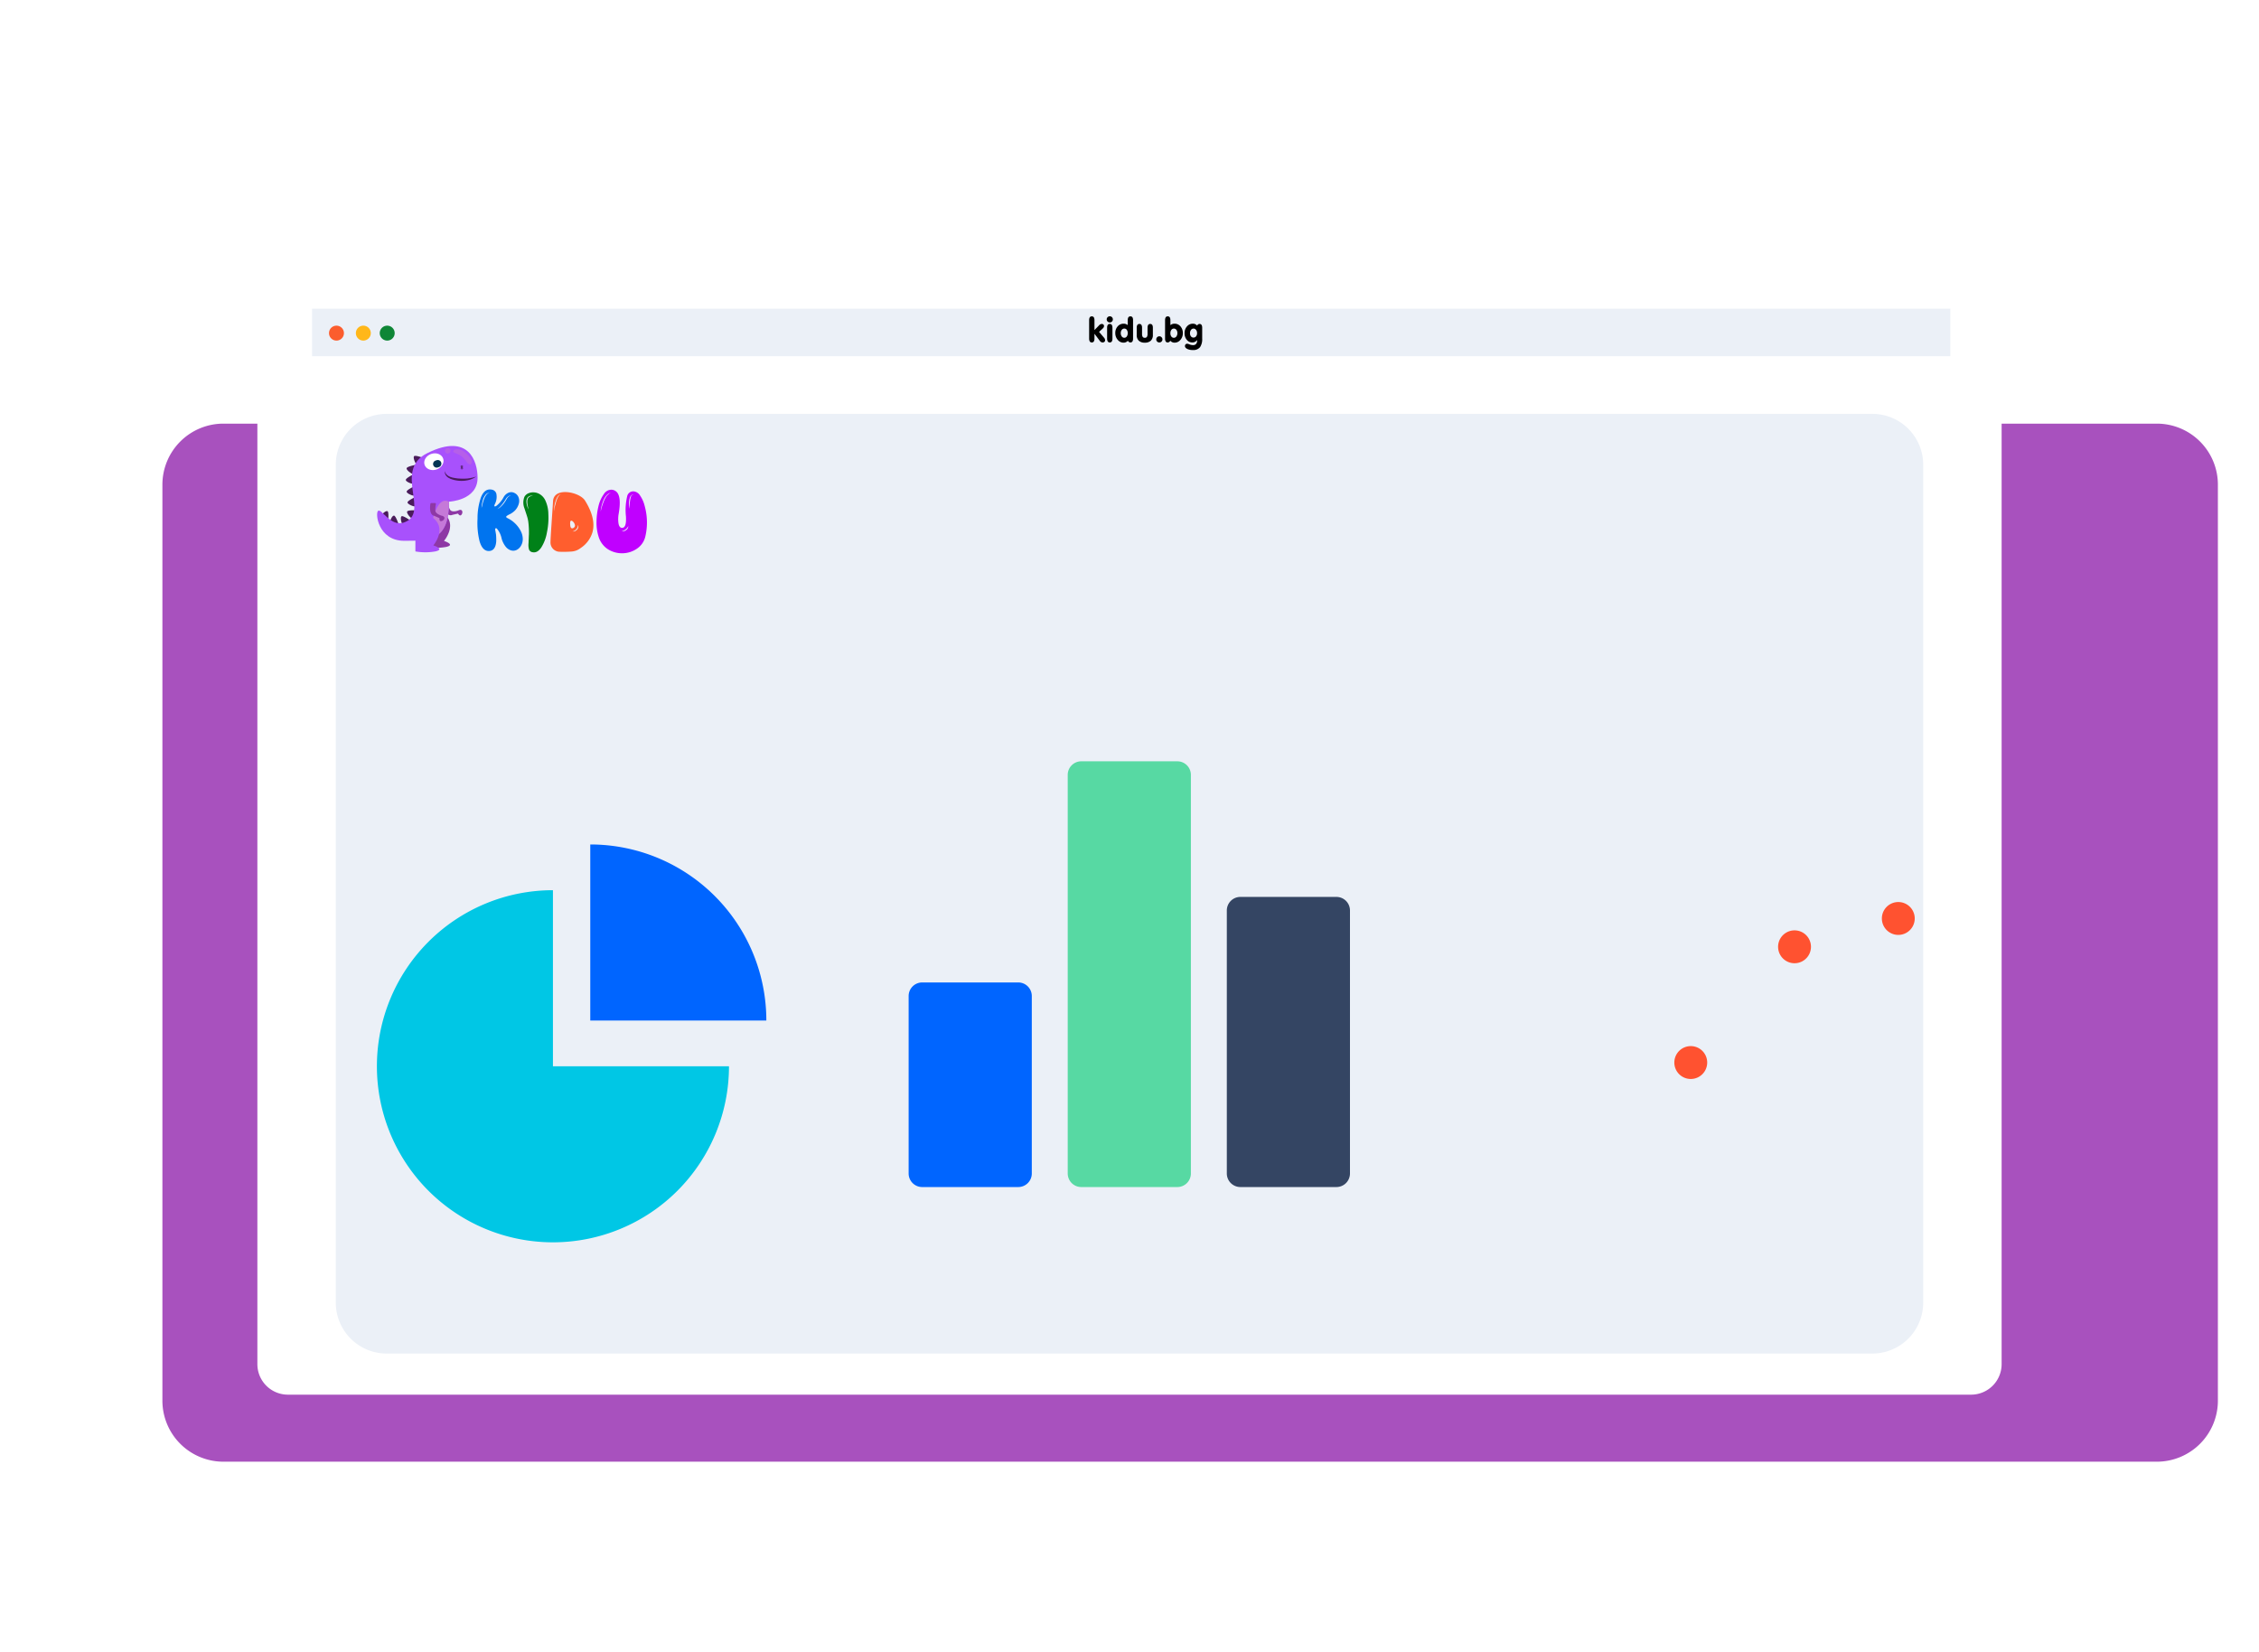 <svg xmlns="http://www.w3.org/2000/svg" xmlns:xlink="http://www.w3.org/1999/xlink" width="666" height="487" viewBox="0 0 666 487" style="">
  <defs>
    <filter id="Rectangle" x="0" y="0" width="666" height="487" filterUnits="userSpaceOnUse">
      <feOffset input="SourceAlpha"></feOffset>
      <feGaussianBlur stdDeviation="25" result="blur"></feGaussianBlur>
      <feFlood flood-color="#00455b" flood-opacity="0.161"></feFlood>
      <feComposite operator="in" in2="blur"></feComposite>
      <feComposite in="SourceGraphic"></feComposite>
    </filter>
    <linearGradient id="linear-gradient" x1="-0.01" y1="1.658" x2="0.001" y2="1.658" gradientUnits="objectBoundingBox">
      <stop offset="0" stop-color="#a851be"></stop>
      <stop offset="0.977" stop-color="#a851fc"></stop>
    </linearGradient>
    <linearGradient id="linear-gradient-2" x1="-0.969" y1="2.342" x2="-0.934" y2="2.342" xlink:href="#linear-gradient"></linearGradient>
    <linearGradient id="linear-gradient-3" x1="-2.232" y1="1.837" x2="-2.209" y2="1.837" gradientUnits="objectBoundingBox">
      <stop offset="0" stop-color="#0074ef"></stop>
      <stop offset="0.977" stop-color="#0074ef"></stop>
    </linearGradient>
    <linearGradient id="linear-gradient-4" x1="-5.653" y1="1.835" x2="-5.609" y2="1.835" gradientUnits="objectBoundingBox">
      <stop offset="0" stop-color="#008118"></stop>
      <stop offset="0.977" stop-color="#008118"></stop>
    </linearGradient>
    <linearGradient id="linear-gradient-5" x1="-4.294" y1="1.775" x2="-4.272" y2="1.775" gradientUnits="objectBoundingBox">
      <stop offset="0" stop-color="#c000ff"></stop>
      <stop offset="0.977" stop-color="#c000ff"></stop>
    </linearGradient>
    <linearGradient id="linear-gradient-6" x1="-4.005" y1="1.848" x2="-3.979" y2="1.848" gradientUnits="objectBoundingBox">
      <stop offset="0" stop-color="#ff5e2e"></stop>
      <stop offset="0.977" stop-color="#ff5e2e"></stop>
    </linearGradient>
  </defs>
  <g id="partners-3" transform="translate(47.88 75.88)">
    <path id="Rectangle_15582" data-name="Rectangle 15582" width="606" height="306" transform="translate(0 49)" fill="#a851be" d="M 18,0 L 588,0 A 18,18,0,0,1,606,18 L 606,288 A 18,18,0,0,1,588,306 L 18,306 A 18,18,0,0,1,0,288 L 0,18 A 18,18,0,0,1,18,0" class="gdeRjhdF_0"></path>
    <g transform="matrix(1, 0, 0, 1, -47.88, -75.88)" filter="url(#Rectangle)">
      <path id="Rectangle-2" data-name="Rectangle" width="514.24" height="335.24" transform="translate(75.88 75.88)" fill="#fff" stroke="#dce3eb" stroke-width="1.76" d="M 9,0 L 505.24,0 A 9,9,0,0,1,514.24,9 L 514.24,326.24 A 9,9,0,0,1,505.24,335.24 L 9,335.24 A 9,9,0,0,1,0,326.24 L 0,9 A 9,9,0,0,1,9,0" class="gdeRjhdF_1"></path>
    </g>
    <path id="Rectangle-3" data-name="Rectangle" width="483.88" height="306.88" transform="translate(43.68 14.68)" fill="#fff" stroke="#e7ecee" stroke-width="0.88" d="M0 0 L483.88 0 L483.88 306.88 L0 306.88 Z" class="gdeRjhdF_2"></path>
    <g id="top" transform="translate(43.52 14.82)">
      <path id="Rectangle-4" data-name="Rectangle" width="483" height="14" transform="translate(0.6 0.3)" fill="#ebf0f7" d="M0 0 L483 0 L483 14 L0 14 Z" class="gdeRjhdF_3"></path>
      <g id="Group-15" transform="translate(4.64 4.86)">
        <path id="Oval" transform="translate(15.92 0.44)" fill="#0e8636" d="M0,2.2A2.2,2.2 0,1,1 4.4,2.2A2.2,2.2 0,1,1 0,2.2" class="gdeRjhdF_4"></path>
        <path id="Oval-Copy-3" transform="translate(8.88 0.44)" fill="#ffb719" d="M0,2.2A2.2,2.2 0,1,1 4.4,2.2A2.2,2.2 0,1,1 0,2.2" class="gdeRjhdF_5"></path>
        <path id="Oval-Copy-4" transform="translate(0.96 0.44)" fill="#fb5d2e" d="M0,2.2A2.2,2.2 0,1,1 4.4,2.2A2.2,2.2 0,1,1 0,2.2" class="gdeRjhdF_6"></path>
      </g>
    </g>
    <path id="Rectangle-5" data-name="Rectangle" width="407.44" height="14.96" transform="translate(119.801 29.48)" fill="#fff" d="M0 0 L407.44 0 L407.44 14.96 L0 14.96 Z" class="gdeRjhdF_7"></path>
    <path id="bg" width="468" height="277" transform="translate(51.12 46.12)" fill="#ebf0f7" d="M 15,0 L 453,0 A 15,15,0,0,1,468,15 L 468,262 A 15,15,0,0,1,453,277 L 15,277 A 15,15,0,0,1,0,262 L 0,15 A 15,15,0,0,1,15,0" class="gdeRjhdF_8"></path>
    <path id="Path_6" data-name="Path 6" d="M1.33-7.63q.78,0,.78,1.15v2.9L3.46-4.97a1.164,1.164,0,0,1,.81-.42.668.668,0,0,1,.47.175.556.556,0,0,1,.19.425,1.052,1.052,0,0,1-.4.76l-1.06.98L4.94-1.32a1.176,1.176,0,0,1,.31.76.568.568,0,0,1-.21.45.786.786,0,0,1-.53.18A1.028,1.028,0,0,1,3.69-.4L2.11-2.5v1.42Q2.11.07,1.33.07T.54-1.08v-5.4Q.54-7.63,1.33-7.63Zm5.3,2.24q.78,0,.78,1.14v3.17Q7.41.07,6.63.07T5.84-1.08V-4.25Q5.84-5.39,6.63-5.39ZM5.985-7.375A.878.878,0,0,1,6.63-7.64a.87.87,0,0,1,.64.26.87.87,0,0,1,.26.64.887.887,0,0,1-.26.645.861.861,0,0,1-.64.265A.878.878,0,0,1,5.985-6.1.878.878,0,0,1,5.72-6.74.866.866,0,0,1,5.985-7.375ZM11.96-.44a1.665,1.665,0,0,1-1.28.57A2.206,2.206,0,0,1,8.975-.7,2.945,2.945,0,0,1,8.25-2.71a2.819,2.819,0,0,1,.71-1.965,2.236,2.236,0,0,1,1.72-.785,1.838,1.838,0,0,1,1.24.42V-6.48q0-1.15.79-1.15t.78,1.15v5.4q0,1.15-.78,1.15A.841.841,0,0,1,11.96-.44Zm-.32-3.215a.878.878,0,0,0-.73-.365.914.914,0,0,0-.745.37,1.51,1.51,0,0,0-.3.97,1.573,1.573,0,0,0,.3.985.9.9,0,0,0,.745.385.871.871,0,0,0,.725-.38,1.607,1.607,0,0,0,.285-.99A1.561,1.561,0,0,0,11.64-3.655ZM15.36-5.39q.78,0,.78,1.14v1.78a1.713,1.713,0,0,0,.175.875.684.684,0,0,0,.635.285.684.684,0,0,0,.635-.285,1.713,1.713,0,0,0,.175-.875V-4.25q0-1.14.79-1.14t.78,1.14v2.1a2.237,2.237,0,0,1-.61,1.7,2.473,2.473,0,0,1-1.77.58,2.473,2.473,0,0,1-1.77-.58,2.237,2.237,0,0,1-.61-1.7v-2.1Q14.57-5.39,15.36-5.39ZM20.6-1.48a.875.875,0,0,1,.64-.27.875.875,0,0,1,.64.27.875.875,0,0,1,.27.64.865.865,0,0,1-.27.65.891.891,0,0,1-.64.26.91.91,0,0,1-.64-.25.857.857,0,0,1-.27-.66A.875.875,0,0,1,20.6-1.48Zm3.9-3.55a1.826,1.826,0,0,1,1.25-.43,2.215,2.215,0,0,1,1.715.79,2.906,2.906,0,0,1,.7,2.01,2.884,2.884,0,0,1-.72,1.97,2.2,2.2,0,0,1-1.7.82,1.626,1.626,0,0,1-1.28-.57.855.855,0,0,1-.75.51q-.79,0-.79-1.15v-5.4q0-1.15.79-1.15t.78,1.15Zm1.76,1.375a.9.9,0,0,0-.74-.365.883.883,0,0,0-.735.375,1.6,1.6,0,0,0-.285,1,1.542,1.542,0,0,0,.285.975.891.891,0,0,0,.735.365.893.893,0,0,0,.735-.385,1.573,1.573,0,0,0,.3-.985A1.523,1.523,0,0,0,26.26-3.655Zm5.8.02a.92.92,0,0,0-.745-.385.893.893,0,0,0-.735.385,1.557,1.557,0,0,0-.3.975,1.423,1.423,0,0,0,.29.945.924.924,0,0,0,.74.345.942.942,0,0,0,.75-.355,1.4,1.4,0,0,0,.3-.935A1.522,1.522,0,0,0,32.065-3.635ZM32.38-4.89a.8.8,0,0,1,.7-.5q.79,0,.79,1.14v3.17a4.251,4.251,0,0,1-.625,2.53A2.49,2.49,0,0,1,31.1,2.3a3.507,3.507,0,0,1-1.675-.345q-.635-.345-.635-.825a.671.671,0,0,1,.195-.5A.658.658,0,0,1,29.47.44a2.779,2.779,0,0,1,.68.21,2.8,2.8,0,0,0,1.01.21,1.151,1.151,0,0,0,.9-.345A1.41,1.41,0,0,0,32.37-.47V-.66a1.636,1.636,0,0,1-1.42.73,2.054,2.054,0,0,1-1.615-.775A2.9,2.9,0,0,1,28.67-2.66a2.9,2.9,0,0,1,.715-2,2.227,2.227,0,0,1,1.725-.8A1.578,1.578,0,0,1,32.38-4.89Z" transform="translate(272.68 25)" class="gdeRjhdF_9"></path>
    <g id="Group_213" data-name="Group 213" transform="translate(63.238 119.852)">
      <path id="Line_16" data-name="Line 16" transform="translate(0 10.172)" fill="none" stroke="#0065ff" stroke-linecap="round" stroke-miterlimit="10" stroke-width="3" d="M0,0L69.742,0" class="gdeRjhdF_10"></path>
      <path id="Line_17" data-name="Line 17" transform="translate(0 20.344)" fill="none" stroke="#0065ff" stroke-linecap="round" stroke-miterlimit="10" stroke-width="3" d="M0,0L43.13,0" class="gdeRjhdF_11"></path>
      <path id="Line_18" data-name="Line 18" transform="translate(0)" fill="none" stroke="#0065ff" stroke-linecap="round" stroke-miterlimit="10" stroke-width="3" d="M0,0L69.742,0" class="gdeRjhdF_12"></path>
    </g>
    <path id="Path_87" data-name="Path 87" d="M829.891,274.591h51.9a51.9,51.9,0,1,1-51.9-51.9Z" transform="translate(-714.752 -36.158)" fill="#00c7e5" stroke="#00c7e5" stroke-width="3" class="gdeRjhdF_13"></path>
    <path id="Path_88" data-name="Path 88" d="M860.18,256.981v-51.9a51.9,51.9,0,0,1,51.909,51.909Z" transform="translate(-734.035 -32.027)" fill="#0065ff" stroke="#0065ff" stroke-width="3" class="gdeRjhdF_14"></path>
    <g id="Group_212" data-name="Group 212" transform="translate(220.034 119.852)">
      <path id="Line_19" data-name="Line 19" transform="translate(0 10.562)" fill="none" stroke="#0065ff" stroke-linecap="round" stroke-miterlimit="10" stroke-width="3" d="M0,0L44.875,0" class="gdeRjhdF_15"></path>
      <path id="Line_20" data-name="Line 20" transform="translate(0)" fill="none" stroke="#0065ff" stroke-linecap="round" stroke-miterlimit="10" stroke-width="3" d="M0,0L44.875,0" class="gdeRjhdF_16"></path>
    </g>
    <path id="Line_21" data-name="Line 21" transform="translate(220.005 285.359)" fill="none" stroke="#0065ff" stroke-miterlimit="10" stroke-width="2.88" d="M0,0L130.116,0" class="gdeRjhdF_17"></path>
    <path id="Rectangle_297" data-name="Rectangle 297" width="36.31" height="60.313" transform="translate(220.005 213.727)" fill="#0065ff" stroke="#0065ff" stroke-width="3" d="M 4,0 L 32.31,0 A 4,4,0,0,1,36.31,4 L 36.31,56.313 A 4,4,0,0,1,32.31,60.313 L 4,60.313 A 4,4,0,0,1,0,56.313 L 0,4 A 4,4,0,0,1,4,0" class="gdeRjhdF_18"></path>
    <path id="Rectangle_298" data-name="Rectangle 298" width="36.31" height="85.524" transform="translate(313.811 188.514)" fill="#344563" stroke="#344563" stroke-width="3" d="M 4,0 L 32.31,0 A 4,4,0,0,1,36.31,4 L 36.31,81.524 A 4,4,0,0,1,32.31,85.524 L 4,85.524 A 4,4,0,0,1,0,81.524 L 0,4 A 4,4,0,0,1,4,0" class="gdeRjhdF_19"></path>
    <path id="Rectangle_299" data-name="Rectangle 299" width="36.31" height="125.501" transform="translate(266.907 148.539)" fill="#57d9a3" stroke="#57d9a3" stroke-width="3" d="M 4,0 L 32.31,0 A 4,4,0,0,1,36.31,4 L 36.31,121.501 A 4,4,0,0,1,32.31,125.501 L 4,125.501 A 4,4,0,0,1,0,121.501 L 0,4 A 4,4,0,0,1,4,0" class="gdeRjhdF_20"></path>
    <path id="Line_22" data-name="Line 22" transform="translate(262.185 285.359)" fill="none" stroke="#0065ff" stroke-miterlimit="10" stroke-width="2.88" d="M0,0L0,11.259" class="gdeRjhdF_21"></path>
    <path id="Line_23" data-name="Line 23" transform="translate(310.09 285.359)" fill="none" stroke="#0065ff" stroke-miterlimit="10" stroke-width="2.88" d="M0,0L0,11.259" class="gdeRjhdF_22"></path>
    <g id="Group_211" data-name="Group 211" transform="translate(386.507 119.852)">
      <path id="Line_1" data-name="Line 1" transform="translate(0 9.774)" fill="none" stroke="#0065ff" stroke-linecap="round" stroke-miterlimit="10" stroke-width="3" d="M0,0L84.085,0" class="gdeRjhdF_23"></path>
      <path id="Line_2" data-name="Line 2" transform="translate(0 19.556)" fill="none" stroke="#0065ff" stroke-linecap="round" stroke-miterlimit="10" stroke-width="3" d="M0,0L46.65,0" class="gdeRjhdF_24"></path>
      <path id="Line_3" data-name="Line 3" fill="none" stroke="#0065ff" stroke-linecap="round" stroke-miterlimit="10" stroke-width="3" d="M0,0L84.085,0" class="gdeRjhdF_25"></path>
    </g>
    <path id="Line_4" data-name="Line 4" transform="translate(420 194.553)" fill="none" stroke="#ff8f73" stroke-linecap="round" stroke-miterlimit="10" stroke-width="3" d="M0,0L0,79.279" class="gdeRjhdF_26"></path>
    <path id="Line_5" data-name="Line 5" transform="translate(450.592 194.553)" fill="none" stroke="#ff8f73" stroke-linecap="round" stroke-miterlimit="10" stroke-width="3" d="M0,0L0,79.279" class="gdeRjhdF_27"></path>
    <path id="Line_6" data-name="Line 6" transform="translate(481.185 194.553)" fill="none" stroke="#ff8f73" stroke-linecap="round" stroke-miterlimit="10" stroke-width="3" d="M0,0L0,79.279" class="gdeRjhdF_28"></path>
    <path id="Line_7" data-name="Line 7" transform="translate(511.777 194.553)" fill="none" stroke="#ff8f73" stroke-linecap="round" stroke-miterlimit="10" stroke-width="3" d="M0,0L0,79.279" class="gdeRjhdF_29"></path>
    <path id="Line_8" data-name="Line 8" transform="translate(389.407 220.982)" fill="none" stroke="#ff8f73" stroke-linecap="round" stroke-miterlimit="10" stroke-width="3" d="M0,0L122.37,0" class="gdeRjhdF_30"></path>
    <path id="Line_9" data-name="Line 9" transform="translate(389.407 247.404)" fill="none" stroke="#ff8f73" stroke-linecap="round" stroke-miterlimit="10" stroke-width="3" d="M0,0L122.37,0" class="gdeRjhdF_31"></path>
    <path id="Path_81" data-name="Path 81" d="M241.714,237.23c-71.992,0-51.61,79.172-124.414,79.172" transform="translate(272.995 -42.57)" fill="none" stroke="#ff5230" stroke-linecap="round" stroke-miterlimit="10" stroke-width="5" class="gdeRjhdF_32"></path>
    <path id="Path_82" data-name="Path 82" d="M116.14,237.09v79.279H238.51" transform="translate(273.268 -42.537)" fill="none" stroke="#0065ff" stroke-linecap="round" stroke-miterlimit="10" stroke-width="3" class="gdeRjhdF_33"></path>
    <path id="Ellipse_1" data-name="Ellipse 1" transform="translate(445.747 232.493)" fill="#ff5230" stroke="#ff5230" stroke-linecap="round" stroke-width="3" d="M0,4.845A4.845,4.845 0,1,1 9.69,4.845A4.845,4.845 0,1,1 0,4.845" class="gdeRjhdF_34"></path>
    <path id="Ellipse_2" data-name="Ellipse 2" transform="translate(476.34 198.373)" fill="#ff5230" stroke="#ff5230" stroke-linecap="round" stroke-width="3" d="M0,4.845A4.845,4.845 0,1,1 9.69,4.845A4.845,4.845 0,1,1 0,4.845" class="gdeRjhdF_35"></path>
    <path id="Ellipse_3" data-name="Ellipse 3" transform="translate(506.933 190.022)" fill="#ff5230" stroke="#ff5230" stroke-linecap="round" stroke-width="3" d="M0,4.845A4.845,4.845 0,1,1 9.69,4.845A4.845,4.845 0,1,1 0,4.845" class="gdeRjhdF_36"></path>
    <path id="Line_56" data-name="Line 56" transform="translate(198.5 63.26)" fill="none" stroke="#c3cbd6" stroke-linecap="round" stroke-width="6" d="M0,0L288,0" class="gdeRjhdF_37"></path>
    <path id="Line_55" data-name="Line 55" transform="translate(198.5 74.26)" fill="none" stroke="#dce3eb" stroke-linecap="round" stroke-width="3" d="M0,0L46,0" class="gdeRjhdF_38"></path>
    <g id="Group_4961_1_" transform="translate(57.486 50.1)">
      <path id="Path_6308_1_" d="M205.644,324.878a2.807,2.807,0,0,0,2.132,3.666v3.386a16.924,16.924,0,0,0,5.859,0c3.009-.627-.566-1.784-.566-1.784s4.671-5.451-1-8.746" transform="translate(-187.538 -296.673)" fill="#8e38a5" class="gdeRjhdF_39"></path>
      <g id="Group_4956_1_" transform="translate(6.979 8.403)">
        <path id="Path_6309_1_" d="M23.212,311.557c-.469-.286-1.6.78-1.845,1.188l-.067.128.28.128,1.815,1.5C23.365,314.5,23.681,311.837,23.212,311.557Z" transform="translate(-21.3 -295.234)" fill="#4a1b5b" class="gdeRjhdF_40"></path>
        <path id="Path_6310_1_" d="M65.694,333.365c-.53-.067-1.157,1.376-1.194,1.851v.128l.311.03L67.07,336C67.07,336,66.254,333.457,65.694,333.365Z" transform="translate(-61.869 -315.757)" fill="#4a1b5b" class="gdeRjhdF_41"></path>
        <path id="Path_6311_1_" d="M117.5,336.084c-.469.25-.128,1.784.128,2.192a.255.255,0,0,0,.067.091l.25-.158,2.192-.847C120.133,337.4,117.971,335.834,117.5,336.084Z" transform="translate(-111.424 -318.287)" fill="#4a1b5b" class="gdeRjhdF_42"></path>
        <path id="Path_6312_1_" d="M147.173,308.034c-.158.53,1,1.882,1.474,2a.283.283,0,0,0,.128.03l.067-.28.968-2.132C149.8,307.626,147.326,307.5,147.173,308.034Z" transform="translate(-139.494 -291.583)" fill="#4a1b5b" class="gdeRjhdF_43"></path>
        <path id="Path_6313_1_" d="M149.381,246.425c.091.53,1.754,1.218,2.192,1.127a.488.488,0,0,1,.128-.03l-.067-.28-.091-2.351C151.574,244.859,149.32,245.895,149.381,246.425Z" transform="translate(-141.58 -232.672)" fill="#4a1b5b" class="gdeRjhdF_44"></path>
        <path id="Path_6314_1_" d="M145.253,193.965c.091.53,1.754,1.218,2.192,1.127a.488.488,0,0,1,.128-.03l-.067-.311-.091-2.351S145.155,193.435,145.253,193.965Z" transform="translate(-137.701 -183.379)" fill="#4a1b5b" class="gdeRjhdF_45"></path>
        <path id="Path_6315_1_" d="M141.118,136.886c.091.53,1.784,1.194,2.223,1.066a.283.283,0,0,1,.128-.03l-.067-.28-.152-2.351C143.213,135.26,140.99,136.356,141.118,136.886Z" transform="translate(-133.816 -129.747)" fill="#4a1b5b" class="gdeRjhdF_46"></path>
        <path id="Path_6316_1_" d="M144.793,89.5c-.03.53,1.413,1.632,1.882,1.632h.128V90.82l.469-2.32C147.265,88.5,144.823,88.938,144.793,89.5Z" transform="translate(-137.271 -85.807)" fill="#4a1b5b" class="gdeRjhdF_47"></path>
        <path id="Path_6317_1_" d="M179.555,44.408c-.311.438.347,2.1.749,2.351a.254.254,0,0,1,.091.067l.158-.25,1.6-1.724C182.155,44.846,179.866,43.969,179.555,44.408Z" transform="translate(-169.841 -44.285)" fill="#4a1b5b" class="gdeRjhdF_48"></path>
      </g>
      <path id="Path_6318_1_" d="M320.873,282.632c.347.658,1.6,2.789,2.978,2.162l1.663-.378s.53.974,1.035.311.25-1.815-.907-1.255c0,0-1.693.688-2.381-.067a3.068,3.068,0,0,1-.566-1.882.258.258,0,0,0-.274-.238.276.276,0,0,0-.134.049l-1.315.974a.241.241,0,0,0-.1.323Z" transform="translate(-295.843 -259.001)" fill="#8e38a5" class="gdeRjhdF_49"></path>
      <path id="Path_6319_1_" d="M6.163,24.569c-1.035.5-.091,8.867,7.613,8.867,7.68,0,13.258,0,13.258-11.535,0,0,8.4-.347,8.4-7.022,0-4.732-2.5-13.38-14.793-7.3-10.372,5.14,1.255,17.954-7.113,20.524C9.829,29.24,7.2,24.069,6.163,24.569Z" transform="translate(0 0)" fill="url(#linear-gradient)" class="gdeRjhdF_50"></path>
      <path id="Path_6320_1_" d="M379.33,25.357c-.688.749-1.346-.938-2.57-2.034-1.188-1.133-3.258-1.133-2.57-1.882s2.381-.408,3.575.719C378.989,23.256,380.018,24.572,379.33,25.357Z" transform="translate(-345.81 -14.608)" fill="#c16cd8" opacity="0.53" class="gdeRjhdF_51"></path>
      <path id="Path_6321_1_" d="M335.732,16.011a.818.818,0,0,1-.8.816h-.012a.832.832,0,0,1-.816-.816.818.818,0,0,1,.8-.816h.012a.794.794,0,0,1,.816.767Z" transform="translate(-308.29 -9.116)" fill="#c16cd8" opacity="0.53" class="gdeRjhdF_52"></path>
      <path id="Path_6322_1_" d="M257.772,270.792c-2.917-1.443-4.233,3.009-5.171,6.425-.749,2.759-1.693,4.263-.438,4.482C255.641,280.664,257.772,277.936,257.772,270.792Z" transform="translate(-230.769 -248.885)" fill="#c579d8" class="gdeRjhdF_53"></path>
      <path id="Path_6323_1_" d="M154.144,346.478a2.807,2.807,0,0,0,2.132,3.666v3.386a16.986,16.986,0,0,0,5.859,0c3.009-.658-.566-1.784-.566-1.784s4.671-5.481-1.035-8.746" transform="translate(-139.175 -316.958)" fill="url(#linear-gradient-2)" class="gdeRjhdF_54"></path>
      <path id="Path_6324_1_" d="M262.175,281.956c-.128.749-.347,3.2,1.127,3.508l1.565.688s-.158,1.1.658.847c.816-.219,1.285-1.316,0-1.565,0,0-1.784-.469-1.882-1.474a7.187,7.187,0,0,1,.158-1.943.268.268,0,0,0-.213-.311c-.012,0-.024-.006-.037-.006h-1.127C262.3,281.736,262.175,281.828,262.175,281.956Z" transform="translate(-240.659 -259.391)" fill="#8e38a5" class="gdeRjhdF_55"></path>
      <g id="Group_4960_1_" transform="translate(30.382 11.186)">
        <g id="Group_4957_1_" transform="translate(0.163 0.291)">
          <path id="Path_6325_1_" d="M335.778,86.35c0,.158-.091.25-.189.25s-.189-.128-.189-.25c0-.158.091-.25.189-.25C335.711,86.1,335.778,86.2,335.778,86.35Z" transform="translate(-335.369 -86.045)" fill="#4a1b5b" class="gdeRjhdF_56"></path>
          <path id="Path_6326_1_" d="M335.146,85.821a.313.313,0,0,1-.25-.311c0-.189.091-.311.25-.311a.313.313,0,0,1,.25.311C335.365,85.693,335.274,85.821,335.146,85.821Zm0-.505c-.067,0-.128.091-.128.189,0,.128.067.189.128.189s.128-.091.128-.189C335.237,85.383,335.176,85.316,335.146,85.316Z" transform="translate(-334.896 -85.2)" fill="#4a1b5b" class="gdeRjhdF_57"></path>
        </g>
        <g id="Group_4958_1_" transform="translate(0.006 0.721)">
          <path id="Path_6327_1_" d="M333.208,91.369c-.189,0-.311-.158-.408-.378l.128-.03c.067.158.158.25.25.25h0c.128,0,.219-.128.28-.311l.128.03c-.037.256-.189.438-.378.438Z" transform="translate(-332.8 -90.9)" fill="#4a1b5b" class="gdeRjhdF_58"></path>
        </g>
        <g id="Group_4959_1_">
          <path id="Path_6328_1_" d="M332.828,81.708l-.128-.03a.466.466,0,0,1,.408-.378c.189,0,.311.158.408.378l-.128.03c-.067-.158-.158-.25-.25-.25A.344.344,0,0,0,332.828,81.708Z" transform="translate(-332.7 -81.3)" fill="#4a1b5b" class="gdeRjhdF_59"></path>
        </g>
      </g>
      <path id="Path_6329_1_" d="M342.747,128.432A6.355,6.355,0,0,1,340.3,129.5a8.724,8.724,0,0,1-2.7.158,10.156,10.156,0,0,1-1.346-.219l-.658-.189-.347-.128a.835.835,0,0,1-.311-.158,2.584,2.584,0,0,1-1.1-.847,2.056,2.056,0,0,1-.347-1.315,2.234,2.234,0,0,0,.6,1.1,3.106,3.106,0,0,0,1.035.627c.189.067.378.128.6.189l.627.128c.219.03.408.067.627.091a4.293,4.293,0,0,0,.627.067,17.67,17.67,0,0,0,2.54,0A13.612,13.612,0,0,0,342.747,128.432Z" transform="translate(-307.723 -113.925)" fill="#4a1b5b" class="gdeRjhdF_60"></path>
      <path id="XMLID_6_" transform="translate(19.056 8.744) rotate(-18.415)" fill="#fff" d="M0,2.412A2.881,2.412 0,1,1 5.762,2.412A2.881,2.412 0,1,1 0,2.412" class="gdeRjhdF_61"></path>
      <g id="XMLID_4_" transform="translate(22.326 9.667)">
        <path id="XMLID_5_" d="M226.4,61.178a1.066,1.066,0,1,0,.658,2A1.066,1.066,0,1,0,226.4,61.178Z" transform="translate(-225.514 -61.098)" fill="#033454" class="gdeRjhdF_62"></path>
      </g>
      <path id="Path_6330_1_" d="M500.468,224.3a8.565,8.565,0,0,1,3.983,3.886,5.293,5.293,0,0,1,.566,2.253,3.935,3.935,0,0,1-.566,2.1,3,3,0,0,1-1.315,1.194,2.289,2.289,0,0,1-1.6.091,3.166,3.166,0,0,1-1.565-1.1,6.732,6.732,0,0,1-1.194-2.412,6.506,6.506,0,0,0-1.376-2.881c-.189-.158-.311-.189-.408-.091a.519.519,0,0,0-.091.469v.091l.03.128c.03.091.03.189.067.311.03.25.091.53.128.786a16.218,16.218,0,0,1,.067,2.034c-.128,1.815-.816,2.759-2.034,2.85-1.315.091-2.29-.847-2.881-2.881a22.208,22.208,0,0,1-.6-6.614,19,19,0,0,1,1-6.3c.719-1.815,1.784-2.57,3.2-2.29a1.648,1.648,0,0,1,1.346,1.194,4.655,4.655,0,0,1-.469,3.136c-.128.311-.158.53-.03.6.091.061.28,0,.566-.189a8.174,8.174,0,0,0,2.071-2.5,2.986,2.986,0,0,1,1.565-1.376,2.059,2.059,0,0,1,1.663.128,2.33,2.33,0,0,1,1.157,1.218,3,3,0,0,1,.091,1.973,4.776,4.776,0,0,1-1.127,1.973,6.191,6.191,0,0,1-1.474,1.066c-.091.03-.189.091-.347.158l-.158.091-.128.091a1.564,1.564,0,0,0-.378.25C500.03,223.957,500.121,224.11,500.468,224.3Zm-5.828-7.211a1.4,1.4,0,0,1,.6-.25,1.3,1.3,0,0,0-.658.158,1.675,1.675,0,0,0-.53.438,4.482,4.482,0,0,0-.688,1.194,12.831,12.831,0,0,0-.347,1.346,8.366,8.366,0,0,0-.158,1.346l.189-.658L493.2,220c.116-.432.25-.865.408-1.285a4.346,4.346,0,0,1,.6-1.157A1.89,1.89,0,0,1,494.64,217.087Zm4.982,2.637c.158-.25.311-.439.408-.627l.091-.158.091-.158a1.246,1.246,0,0,0,.189-.311,1.639,1.639,0,0,1,1.127-.786,1.091,1.091,0,0,0-.688.158,2.1,2.1,0,0,0-.566.469c-.067.091-.128.189-.219.311l-.091.158-.091.158c-.128.189-.25.378-.408.6a10.525,10.525,0,0,1-.877,1.127,5.793,5.793,0,0,1-1.066.974,3.5,3.5,0,0,0,1.194-.847,6.566,6.566,0,0,0,.907-1.066Z" transform="translate(-456.26 -197.568)" fill="url(#linear-gradient-3)" class="gdeRjhdF_63"></path>
      <path id="Path_6331_1_" d="M720.034,232.029a9.692,9.692,0,0,1,1,4.263,20.613,20.613,0,0,1-.408,5.329A12.162,12.162,0,0,1,719,246.043c-.786,1.194-1.663,1.693-2.661,1.474a1.264,1.264,0,0,1-1-.786,4.8,4.8,0,0,1-.158-1.693c0-.158.03-.347.03-.6v-.311l.03-.311c.03-.566.03-1.066.067-1.5a25.4,25.4,0,0,0-.189-3.788,10.824,10.824,0,0,0-.469-1.912l-.158-.5-.158-.469c-.128-.408-.25-.719-.311-.974a4.618,4.618,0,0,1-.031-3.508,2.38,2.38,0,0,1,1.127-1,3.608,3.608,0,0,1,1.663-.28,3.714,3.714,0,0,1,1.784.566A4.28,4.28,0,0,1,720.034,232.029Zm-4.732-.719a2.349,2.349,0,0,1,1.218-.469,1.943,1.943,0,0,0-1.346.311,1.16,1.16,0,0,0-.438.566,2.039,2.039,0,0,0-.158.658,4.168,4.168,0,0,0,.158,1.315,8.273,8.273,0,0,0,.438,1.218l-.128-.627-.122-.627a4.826,4.826,0,0,1-.091-1.255,1.663,1.663,0,0,1,.128-.6.935.935,0,0,1,.341-.493Z" transform="translate(-664.735 -210.719)" fill="url(#linear-gradient-4)" class="gdeRjhdF_64"></path>
      <path id="Path_6332_1_" d="M1078.8,217.507a2.487,2.487,0,0,1,1.912,1.255,9.3,9.3,0,0,1,1.376,3.167,18.011,18.011,0,0,1,.189,8.746,5.907,5.907,0,0,1-2.473,3.7,7.68,7.68,0,0,1-4.166,1.376,7.876,7.876,0,0,1-4.324-1.127,6.711,6.711,0,0,1-2.85-3.788,13.642,13.642,0,0,1-.6-4.513,20,20,0,0,1,.6-4.574,9.833,9.833,0,0,1,1.565-3.447,2.632,2.632,0,0,1,2.253-1.285,2.287,2.287,0,0,1,2,1.376c.53,1.127.566,3.009.128,5.609a8.888,8.888,0,0,0-.067,2.978c.158.847.5,1.285,1.035,1.285.907,0,1.285-1.1,1.157-3.356a17.442,17.442,0,0,1,.347-5.889A1.819,1.819,0,0,1,1078.8,217.507Zm-7.363.78a1.1,1.1,0,0,1,.719-.311,1.257,1.257,0,0,0-.816.219,5.016,5.016,0,0,0-.627.566,5.548,5.548,0,0,0-.846,1.443,14.834,14.834,0,0,0-.53,1.6c-.128.6-.219,1.127-.28,1.663l.219-.816c.091-.28.158-.566.219-.816.219-.627.408-1.157.566-1.535a8.29,8.29,0,0,1,.786-1.443A7.9,7.9,0,0,1,1071.433,218.287Zm5.171,10.627a1.546,1.546,0,0,0,.627-1.157l-.189.28a1.5,1.5,0,0,1-.189.25,1.872,1.872,0,0,1-.439.439,3.086,3.086,0,0,1-.53.311,4,4,0,0,1-.6.189,1.206,1.206,0,0,0,.658,0,1.678,1.678,0,0,0,.658-.311Zm1.6-10.219a.651.651,0,0,1,.25-.128l.158-.03.158-.03a.924.924,0,0,0-.6.091.935.935,0,0,0-.378.5,3.879,3.879,0,0,0-.311,1.157,10.371,10.371,0,0,0,0,2.381l.067-.6.067-.6c.03-.5.091-.907.128-1.157a5.1,5.1,0,0,1,.25-1.127.752.752,0,0,1,.207-.463Z" transform="translate(-997.358 -198.639)" fill="url(#linear-gradient-5)" class="gdeRjhdF_65"></path>
      <path id="Path_6333_1_" d="M855.259,231.1c-1.6-2.57-9.215-4.135-9.434.189-.158,2.82-.786,11.1-.749,12.351a2.751,2.751,0,0,0,2.7,2.54,32.647,32.647,0,0,0,3.538-.067,4.885,4.885,0,0,0,2.661-1.035,8.487,8.487,0,0,0,3.478-4.641C858.365,237.12,856.861,233.673,855.259,231.1Zm-6.985-1.876-.189.03a.659.659,0,0,0-.311.158,2.21,2.21,0,0,0-.438.566,7.879,7.879,0,0,0-.566,1.346c-.091.311-.219.786-.378,1.413-.067.28-.128.53-.158.719l-.067.378-.067.378a11.941,11.941,0,0,1,.128-1.474,7.738,7.738,0,0,1,.347-1.474,5.208,5.208,0,0,1,.627-1.376,1.693,1.693,0,0,1,.53-.53,1.029,1.029,0,0,1,.378-.128c.128,0,.25-.03.378-.03Zm2.978,9.994c-.219-.128-.347-.469-.378-1.1s.03-.974.219-1.066.438.03.719.347a1.746,1.746,0,0,1,.469.974.716.716,0,0,1-.347.719A.614.614,0,0,1,851.252,239.221Zm2-.219a1.3,1.3,0,0,1-.347.658,2.019,2.019,0,0,1-.6.439,1.379,1.379,0,0,1-.719.091,2.1,2.1,0,0,0,1.127-.688,2.162,2.162,0,0,0,.5-1.218A1.08,1.08,0,0,1,853.256,239Z" transform="translate(-788.146 -209.512)" fill="url(#linear-gradient-6)" class="gdeRjhdF_66"></path>
    </g>
  </g>
<style data-made-with="vivus-instant">.gdeRjhdF_0{stroke-dasharray:1794 1796;stroke-dashoffset:1795;animation:gdeRjhdF_draw_0 5500ms ease-in 0ms infinite,gdeRjhdF_fade 5500ms linear 0ms infinite;}.gdeRjhdF_1{stroke-dasharray:1684 1686;stroke-dashoffset:1685;animation:gdeRjhdF_draw_1 5500ms ease-in 0ms infinite,gdeRjhdF_fade 5500ms linear 0ms infinite;}.gdeRjhdF_2{stroke-dasharray:1582 1584;stroke-dashoffset:1583;animation:gdeRjhdF_draw_2 5500ms ease-in 0ms infinite,gdeRjhdF_fade 5500ms linear 0ms infinite;}.gdeRjhdF_3{stroke-dasharray:994 996;stroke-dashoffset:995;animation:gdeRjhdF_draw_3 5500ms ease-in 0ms infinite,gdeRjhdF_fade 5500ms linear 0ms infinite;}.gdeRjhdF_4{stroke-dasharray:14 16;stroke-dashoffset:15;animation:gdeRjhdF_draw_4 5500ms ease-in 0ms infinite,gdeRjhdF_fade 5500ms linear 0ms infinite;}.gdeRjhdF_5{stroke-dasharray:14 16;stroke-dashoffset:15;animation:gdeRjhdF_draw_5 5500ms ease-in 0ms infinite,gdeRjhdF_fade 5500ms linear 0ms infinite;}.gdeRjhdF_6{stroke-dasharray:14 16;stroke-dashoffset:15;animation:gdeRjhdF_draw_6 5500ms ease-in 0ms infinite,gdeRjhdF_fade 5500ms linear 0ms infinite;}.gdeRjhdF_7{stroke-dasharray:845 847;stroke-dashoffset:846;animation:gdeRjhdF_draw_7 5500ms ease-in 0ms infinite,gdeRjhdF_fade 5500ms linear 0ms infinite;}.gdeRjhdF_8{stroke-dasharray:1465 1467;stroke-dashoffset:1466;animation:gdeRjhdF_draw_8 5500ms ease-in 0ms infinite,gdeRjhdF_fade 5500ms linear 0ms infinite;}.gdeRjhdF_9{stroke-dasharray:179 181;stroke-dashoffset:180;animation:gdeRjhdF_draw_9 5500ms ease-in 0ms infinite,gdeRjhdF_fade 5500ms linear 0ms infinite;}.gdeRjhdF_10{stroke-dasharray:70 72;stroke-dashoffset:71;animation:gdeRjhdF_draw_10 5500ms ease-in 0ms infinite,gdeRjhdF_fade 5500ms linear 0ms infinite;}.gdeRjhdF_11{stroke-dasharray:44 46;stroke-dashoffset:45;animation:gdeRjhdF_draw_11 5500ms ease-in 0ms infinite,gdeRjhdF_fade 5500ms linear 0ms infinite;}.gdeRjhdF_12{stroke-dasharray:70 72;stroke-dashoffset:71;animation:gdeRjhdF_draw_12 5500ms ease-in 0ms infinite,gdeRjhdF_fade 5500ms linear 0ms infinite;}.gdeRjhdF_13{stroke-dasharray:349 351;stroke-dashoffset:350;animation:gdeRjhdF_draw_13 5500ms ease-in 0ms infinite,gdeRjhdF_fade 5500ms linear 0ms infinite;}.gdeRjhdF_14{stroke-dasharray:186 188;stroke-dashoffset:187;animation:gdeRjhdF_draw_14 5500ms ease-in 0ms infinite,gdeRjhdF_fade 5500ms linear 0ms infinite;}.gdeRjhdF_15{stroke-dasharray:45 47;stroke-dashoffset:46;animation:gdeRjhdF_draw_15 5500ms ease-in 0ms infinite,gdeRjhdF_fade 5500ms linear 0ms infinite;}.gdeRjhdF_16{stroke-dasharray:45 47;stroke-dashoffset:46;animation:gdeRjhdF_draw_16 5500ms ease-in 0ms infinite,gdeRjhdF_fade 5500ms linear 0ms infinite;}.gdeRjhdF_17{stroke-dasharray:131 133;stroke-dashoffset:132;animation:gdeRjhdF_draw_17 5500ms ease-in 0ms infinite,gdeRjhdF_fade 5500ms linear 0ms infinite;}.gdeRjhdF_18{stroke-dasharray:187 189;stroke-dashoffset:188;animation:gdeRjhdF_draw_18 5500ms ease-in 0ms infinite,gdeRjhdF_fade 5500ms linear 0ms infinite;}.gdeRjhdF_19{stroke-dasharray:237 239;stroke-dashoffset:238;animation:gdeRjhdF_draw_19 5500ms ease-in 0ms infinite,gdeRjhdF_fade 5500ms linear 0ms infinite;}.gdeRjhdF_20{stroke-dasharray:317 319;stroke-dashoffset:318;animation:gdeRjhdF_draw_20 5500ms ease-in 0ms infinite,gdeRjhdF_fade 5500ms linear 0ms infinite;}.gdeRjhdF_21{stroke-dasharray:12 14;stroke-dashoffset:13;animation:gdeRjhdF_draw_21 5500ms ease-in 0ms infinite,gdeRjhdF_fade 5500ms linear 0ms infinite;}.gdeRjhdF_22{stroke-dasharray:12 14;stroke-dashoffset:13;animation:gdeRjhdF_draw_22 5500ms ease-in 0ms infinite,gdeRjhdF_fade 5500ms linear 0ms infinite;}.gdeRjhdF_23{stroke-dasharray:85 87;stroke-dashoffset:86;animation:gdeRjhdF_draw_23 5500ms ease-in 0ms infinite,gdeRjhdF_fade 5500ms linear 0ms infinite;}.gdeRjhdF_24{stroke-dasharray:47 49;stroke-dashoffset:48;animation:gdeRjhdF_draw_24 5500ms ease-in 0ms infinite,gdeRjhdF_fade 5500ms linear 0ms infinite;}.gdeRjhdF_25{stroke-dasharray:85 87;stroke-dashoffset:86;animation:gdeRjhdF_draw_25 5500ms ease-in 0ms infinite,gdeRjhdF_fade 5500ms linear 0ms infinite;}.gdeRjhdF_26{stroke-dasharray:80 82;stroke-dashoffset:81;animation:gdeRjhdF_draw_26 5500ms ease-in 0ms infinite,gdeRjhdF_fade 5500ms linear 0ms infinite;}.gdeRjhdF_27{stroke-dasharray:80 82;stroke-dashoffset:81;animation:gdeRjhdF_draw_27 5500ms ease-in 0ms infinite,gdeRjhdF_fade 5500ms linear 0ms infinite;}.gdeRjhdF_28{stroke-dasharray:80 82;stroke-dashoffset:81;animation:gdeRjhdF_draw_28 5500ms ease-in 0ms infinite,gdeRjhdF_fade 5500ms linear 0ms infinite;}.gdeRjhdF_29{stroke-dasharray:80 82;stroke-dashoffset:81;animation:gdeRjhdF_draw_29 5500ms ease-in 0ms infinite,gdeRjhdF_fade 5500ms linear 0ms infinite;}.gdeRjhdF_30{stroke-dasharray:123 125;stroke-dashoffset:124;animation:gdeRjhdF_draw_30 5500ms ease-in 0ms infinite,gdeRjhdF_fade 5500ms linear 0ms infinite;}.gdeRjhdF_31{stroke-dasharray:123 125;stroke-dashoffset:124;animation:gdeRjhdF_draw_31 5500ms ease-in 0ms infinite,gdeRjhdF_fade 5500ms linear 0ms infinite;}.gdeRjhdF_32{stroke-dasharray:156 158;stroke-dashoffset:157;animation:gdeRjhdF_draw_32 5500ms ease-in 0ms infinite,gdeRjhdF_fade 5500ms linear 0ms infinite;}.gdeRjhdF_33{stroke-dasharray:202 204;stroke-dashoffset:203;animation:gdeRjhdF_draw_33 5500ms ease-in 0ms infinite,gdeRjhdF_fade 5500ms linear 0ms infinite;}.gdeRjhdF_34{stroke-dasharray:31 33;stroke-dashoffset:32;animation:gdeRjhdF_draw_34 5500ms ease-in 0ms infinite,gdeRjhdF_fade 5500ms linear 0ms infinite;}.gdeRjhdF_35{stroke-dasharray:31 33;stroke-dashoffset:32;animation:gdeRjhdF_draw_35 5500ms ease-in 0ms infinite,gdeRjhdF_fade 5500ms linear 0ms infinite;}.gdeRjhdF_36{stroke-dasharray:31 33;stroke-dashoffset:32;animation:gdeRjhdF_draw_36 5500ms ease-in 0ms infinite,gdeRjhdF_fade 5500ms linear 0ms infinite;}.gdeRjhdF_37{stroke-dasharray:288 290;stroke-dashoffset:289;animation:gdeRjhdF_draw_37 5500ms ease-in 0ms infinite,gdeRjhdF_fade 5500ms linear 0ms infinite;}.gdeRjhdF_38{stroke-dasharray:46 48;stroke-dashoffset:47;animation:gdeRjhdF_draw_38 5500ms ease-in 0ms infinite,gdeRjhdF_fade 5500ms linear 0ms infinite;}.gdeRjhdF_39{stroke-dasharray:28 30;stroke-dashoffset:29;animation:gdeRjhdF_draw_39 5500ms ease-in 0ms infinite,gdeRjhdF_fade 5500ms linear 0ms infinite;}.gdeRjhdF_40{stroke-dasharray:9 11;stroke-dashoffset:10;animation:gdeRjhdF_draw_40 5500ms ease-in 0ms infinite,gdeRjhdF_fade 5500ms linear 0ms infinite;}.gdeRjhdF_41{stroke-dasharray:9 11;stroke-dashoffset:10;animation:gdeRjhdF_draw_41 5500ms ease-in 0ms infinite,gdeRjhdF_fade 5500ms linear 0ms infinite;}.gdeRjhdF_42{stroke-dasharray:9 11;stroke-dashoffset:10;animation:gdeRjhdF_draw_42 5500ms ease-in 0ms infinite,gdeRjhdF_fade 5500ms linear 0ms infinite;}.gdeRjhdF_43{stroke-dasharray:9 11;stroke-dashoffset:10;animation:gdeRjhdF_draw_43 5500ms ease-in 0ms infinite,gdeRjhdF_fade 5500ms linear 0ms infinite;}.gdeRjhdF_44{stroke-dasharray:9 11;stroke-dashoffset:10;animation:gdeRjhdF_draw_44 5500ms ease-in 0ms infinite,gdeRjhdF_fade 5500ms linear 0ms infinite;}.gdeRjhdF_45{stroke-dasharray:9 11;stroke-dashoffset:10;animation:gdeRjhdF_draw_45 5500ms ease-in 0ms infinite,gdeRjhdF_fade 5500ms linear 0ms infinite;}.gdeRjhdF_46{stroke-dasharray:9 11;stroke-dashoffset:10;animation:gdeRjhdF_draw_46 5500ms ease-in 0ms infinite,gdeRjhdF_fade 5500ms linear 0ms infinite;}.gdeRjhdF_47{stroke-dasharray:9 11;stroke-dashoffset:10;animation:gdeRjhdF_draw_47 5500ms ease-in 0ms infinite,gdeRjhdF_fade 5500ms linear 0ms infinite;}.gdeRjhdF_48{stroke-dasharray:9 11;stroke-dashoffset:10;animation:gdeRjhdF_draw_48 5500ms ease-in 0ms infinite,gdeRjhdF_fade 5500ms linear 0ms infinite;}.gdeRjhdF_49{stroke-dasharray:17 19;stroke-dashoffset:18;animation:gdeRjhdF_draw_49 5500ms ease-in 0ms infinite,gdeRjhdF_fade 5500ms linear 0ms infinite;}.gdeRjhdF_50{stroke-dasharray:101 103;stroke-dashoffset:102;animation:gdeRjhdF_draw_50 5500ms ease-in 0ms infinite,gdeRjhdF_fade 5500ms linear 0ms infinite;}.gdeRjhdF_51{stroke-dasharray:15 17;stroke-dashoffset:16;animation:gdeRjhdF_draw_51 5500ms ease-in 0ms infinite,gdeRjhdF_fade 5500ms linear 0ms infinite;}.gdeRjhdF_52{stroke-dasharray:6 8;stroke-dashoffset:7;animation:gdeRjhdF_draw_52 5500ms ease-in 0ms infinite,gdeRjhdF_fade 5500ms linear 0ms infinite;}.gdeRjhdF_53{stroke-dasharray:28 30;stroke-dashoffset:29;animation:gdeRjhdF_draw_53 5500ms ease-in 0ms infinite,gdeRjhdF_fade 5500ms linear 0ms infinite;}.gdeRjhdF_54{stroke-dasharray:29 31;stroke-dashoffset:30;animation:gdeRjhdF_draw_54 5500ms ease-in 0ms infinite,gdeRjhdF_fade 5500ms linear 0ms infinite;}.gdeRjhdF_55{stroke-dasharray:16 18;stroke-dashoffset:17;animation:gdeRjhdF_draw_55 5500ms ease-in 0ms infinite,gdeRjhdF_fade 5500ms linear 0ms infinite;}.gdeRjhdF_56{stroke-dasharray:2 4;stroke-dashoffset:3;animation:gdeRjhdF_draw_56 5500ms ease-in 0ms infinite,gdeRjhdF_fade 5500ms linear 0ms infinite;}.gdeRjhdF_57{stroke-dasharray:3 5;stroke-dashoffset:4;animation:gdeRjhdF_draw_57 5500ms ease-in 0ms infinite,gdeRjhdF_fade 5500ms linear 0ms infinite;}.gdeRjhdF_58{stroke-dasharray:3 5;stroke-dashoffset:4;animation:gdeRjhdF_draw_58 5500ms ease-in 0ms infinite,gdeRjhdF_fade 5500ms linear 0ms infinite;}.gdeRjhdF_59{stroke-dasharray:3 5;stroke-dashoffset:4;animation:gdeRjhdF_draw_59 5500ms ease-in 0ms infinite,gdeRjhdF_fade 5500ms linear 0ms infinite;}.gdeRjhdF_60{stroke-dasharray:22 24;stroke-dashoffset:23;animation:gdeRjhdF_draw_60 5500ms ease-in 0ms infinite,gdeRjhdF_fade 5500ms linear 0ms infinite;}.gdeRjhdF_61{stroke-dasharray:17 19;stroke-dashoffset:18;animation:gdeRjhdF_draw_61 5500ms ease-in 0ms infinite,gdeRjhdF_fade 5500ms linear 0ms infinite;}.gdeRjhdF_62{stroke-dasharray:8 10;stroke-dashoffset:9;animation:gdeRjhdF_draw_62 5500ms ease-in 0ms infinite,gdeRjhdF_fade 5500ms linear 0ms infinite;}.gdeRjhdF_63{stroke-dasharray:98 100;stroke-dashoffset:99;animation:gdeRjhdF_draw_63 5500ms ease-in 0ms infinite,gdeRjhdF_fade 5500ms linear 0ms infinite;}.gdeRjhdF_64{stroke-dasharray:53 55;stroke-dashoffset:54;animation:gdeRjhdF_draw_64 5500ms ease-in 0ms infinite,gdeRjhdF_fade 5500ms linear 0ms infinite;}.gdeRjhdF_65{stroke-dasharray:103 105;stroke-dashoffset:104;animation:gdeRjhdF_draw_65 5500ms ease-in 0ms infinite,gdeRjhdF_fade 5500ms linear 0ms infinite;}.gdeRjhdF_66{stroke-dasharray:74 76;stroke-dashoffset:75;animation:gdeRjhdF_draw_66 5500ms ease-in 0ms infinite,gdeRjhdF_fade 5500ms linear 0ms infinite;}@keyframes gdeRjhdF_draw{100%{stroke-dashoffset:0;}}@keyframes gdeRjhdF_fade{0%{stroke-opacity:1;}92.727%{stroke-opacity:1;}100%{stroke-opacity:0;}}@keyframes gdeRjhdF_draw_0{1.818%{stroke-dashoffset: 1795}38.182%{ stroke-dashoffset: 0;}100%{ stroke-dashoffset: 0;}}@keyframes gdeRjhdF_draw_1{1.818%{stroke-dashoffset: 1685}38.182%{ stroke-dashoffset: 0;}100%{ stroke-dashoffset: 0;}}@keyframes gdeRjhdF_draw_2{1.818%{stroke-dashoffset: 1583}38.182%{ stroke-dashoffset: 0;}100%{ stroke-dashoffset: 0;}}@keyframes gdeRjhdF_draw_3{1.818%{stroke-dashoffset: 995}38.182%{ stroke-dashoffset: 0;}100%{ stroke-dashoffset: 0;}}@keyframes gdeRjhdF_draw_4{1.818%{stroke-dashoffset: 15}38.182%{ stroke-dashoffset: 0;}100%{ stroke-dashoffset: 0;}}@keyframes gdeRjhdF_draw_5{1.818%{stroke-dashoffset: 15}38.182%{ stroke-dashoffset: 0;}100%{ stroke-dashoffset: 0;}}@keyframes gdeRjhdF_draw_6{1.818%{stroke-dashoffset: 15}38.182%{ stroke-dashoffset: 0;}100%{ stroke-dashoffset: 0;}}@keyframes gdeRjhdF_draw_7{1.818%{stroke-dashoffset: 846}38.182%{ stroke-dashoffset: 0;}100%{ stroke-dashoffset: 0;}}@keyframes gdeRjhdF_draw_8{1.818%{stroke-dashoffset: 1466}38.182%{ stroke-dashoffset: 0;}100%{ stroke-dashoffset: 0;}}@keyframes gdeRjhdF_draw_9{1.818%{stroke-dashoffset: 180}38.182%{ stroke-dashoffset: 0;}100%{ stroke-dashoffset: 0;}}@keyframes gdeRjhdF_draw_10{1.818%{stroke-dashoffset: 71}38.182%{ stroke-dashoffset: 0;}100%{ stroke-dashoffset: 0;}}@keyframes gdeRjhdF_draw_11{1.818%{stroke-dashoffset: 45}38.182%{ stroke-dashoffset: 0;}100%{ stroke-dashoffset: 0;}}@keyframes gdeRjhdF_draw_12{1.818%{stroke-dashoffset: 71}38.182%{ stroke-dashoffset: 0;}100%{ stroke-dashoffset: 0;}}@keyframes gdeRjhdF_draw_13{1.818%{stroke-dashoffset: 350}38.182%{ stroke-dashoffset: 0;}100%{ stroke-dashoffset: 0;}}@keyframes gdeRjhdF_draw_14{1.818%{stroke-dashoffset: 187}38.182%{ stroke-dashoffset: 0;}100%{ stroke-dashoffset: 0;}}@keyframes gdeRjhdF_draw_15{1.818%{stroke-dashoffset: 46}38.182%{ stroke-dashoffset: 0;}100%{ stroke-dashoffset: 0;}}@keyframes gdeRjhdF_draw_16{1.818%{stroke-dashoffset: 46}38.182%{ stroke-dashoffset: 0;}100%{ stroke-dashoffset: 0;}}@keyframes gdeRjhdF_draw_17{1.818%{stroke-dashoffset: 132}38.182%{ stroke-dashoffset: 0;}100%{ stroke-dashoffset: 0;}}@keyframes gdeRjhdF_draw_18{1.818%{stroke-dashoffset: 188}38.182%{ stroke-dashoffset: 0;}100%{ stroke-dashoffset: 0;}}@keyframes gdeRjhdF_draw_19{1.818%{stroke-dashoffset: 238}38.182%{ stroke-dashoffset: 0;}100%{ stroke-dashoffset: 0;}}@keyframes gdeRjhdF_draw_20{1.818%{stroke-dashoffset: 318}38.182%{ stroke-dashoffset: 0;}100%{ stroke-dashoffset: 0;}}@keyframes gdeRjhdF_draw_21{1.818%{stroke-dashoffset: 13}38.182%{ stroke-dashoffset: 0;}100%{ stroke-dashoffset: 0;}}@keyframes gdeRjhdF_draw_22{1.818%{stroke-dashoffset: 13}38.182%{ stroke-dashoffset: 0;}100%{ stroke-dashoffset: 0;}}@keyframes gdeRjhdF_draw_23{1.818%{stroke-dashoffset: 86}38.182%{ stroke-dashoffset: 0;}100%{ stroke-dashoffset: 0;}}@keyframes gdeRjhdF_draw_24{1.818%{stroke-dashoffset: 48}38.182%{ stroke-dashoffset: 0;}100%{ stroke-dashoffset: 0;}}@keyframes gdeRjhdF_draw_25{1.818%{stroke-dashoffset: 86}38.182%{ stroke-dashoffset: 0;}100%{ stroke-dashoffset: 0;}}@keyframes gdeRjhdF_draw_26{1.818%{stroke-dashoffset: 81}38.182%{ stroke-dashoffset: 0;}100%{ stroke-dashoffset: 0;}}@keyframes gdeRjhdF_draw_27{1.818%{stroke-dashoffset: 81}38.182%{ stroke-dashoffset: 0;}100%{ stroke-dashoffset: 0;}}@keyframes gdeRjhdF_draw_28{1.818%{stroke-dashoffset: 81}38.182%{ stroke-dashoffset: 0;}100%{ stroke-dashoffset: 0;}}@keyframes gdeRjhdF_draw_29{1.818%{stroke-dashoffset: 81}38.182%{ stroke-dashoffset: 0;}100%{ stroke-dashoffset: 0;}}@keyframes gdeRjhdF_draw_30{1.818%{stroke-dashoffset: 124}38.182%{ stroke-dashoffset: 0;}100%{ stroke-dashoffset: 0;}}@keyframes gdeRjhdF_draw_31{1.818%{stroke-dashoffset: 124}38.182%{ stroke-dashoffset: 0;}100%{ stroke-dashoffset: 0;}}@keyframes gdeRjhdF_draw_32{1.818%{stroke-dashoffset: 157}38.182%{ stroke-dashoffset: 0;}100%{ stroke-dashoffset: 0;}}@keyframes gdeRjhdF_draw_33{1.818%{stroke-dashoffset: 203}38.182%{ stroke-dashoffset: 0;}100%{ stroke-dashoffset: 0;}}@keyframes gdeRjhdF_draw_34{1.818%{stroke-dashoffset: 32}38.182%{ stroke-dashoffset: 0;}100%{ stroke-dashoffset: 0;}}@keyframes gdeRjhdF_draw_35{1.818%{stroke-dashoffset: 32}38.182%{ stroke-dashoffset: 0;}100%{ stroke-dashoffset: 0;}}@keyframes gdeRjhdF_draw_36{1.818%{stroke-dashoffset: 32}38.182%{ stroke-dashoffset: 0;}100%{ stroke-dashoffset: 0;}}@keyframes gdeRjhdF_draw_37{1.818%{stroke-dashoffset: 289}38.182%{ stroke-dashoffset: 0;}100%{ stroke-dashoffset: 0;}}@keyframes gdeRjhdF_draw_38{1.818%{stroke-dashoffset: 47}38.182%{ stroke-dashoffset: 0;}100%{ stroke-dashoffset: 0;}}@keyframes gdeRjhdF_draw_39{1.818%{stroke-dashoffset: 29}38.182%{ stroke-dashoffset: 0;}100%{ stroke-dashoffset: 0;}}@keyframes gdeRjhdF_draw_40{1.818%{stroke-dashoffset: 10}38.182%{ stroke-dashoffset: 0;}100%{ stroke-dashoffset: 0;}}@keyframes gdeRjhdF_draw_41{1.818%{stroke-dashoffset: 10}38.182%{ stroke-dashoffset: 0;}100%{ stroke-dashoffset: 0;}}@keyframes gdeRjhdF_draw_42{1.818%{stroke-dashoffset: 10}38.182%{ stroke-dashoffset: 0;}100%{ stroke-dashoffset: 0;}}@keyframes gdeRjhdF_draw_43{1.818%{stroke-dashoffset: 10}38.182%{ stroke-dashoffset: 0;}100%{ stroke-dashoffset: 0;}}@keyframes gdeRjhdF_draw_44{1.818%{stroke-dashoffset: 10}38.182%{ stroke-dashoffset: 0;}100%{ stroke-dashoffset: 0;}}@keyframes gdeRjhdF_draw_45{1.818%{stroke-dashoffset: 10}38.182%{ stroke-dashoffset: 0;}100%{ stroke-dashoffset: 0;}}@keyframes gdeRjhdF_draw_46{1.818%{stroke-dashoffset: 10}38.182%{ stroke-dashoffset: 0;}100%{ stroke-dashoffset: 0;}}@keyframes gdeRjhdF_draw_47{1.818%{stroke-dashoffset: 10}38.182%{ stroke-dashoffset: 0;}100%{ stroke-dashoffset: 0;}}@keyframes gdeRjhdF_draw_48{1.818%{stroke-dashoffset: 10}38.182%{ stroke-dashoffset: 0;}100%{ stroke-dashoffset: 0;}}@keyframes gdeRjhdF_draw_49{1.818%{stroke-dashoffset: 18}38.182%{ stroke-dashoffset: 0;}100%{ stroke-dashoffset: 0;}}@keyframes gdeRjhdF_draw_50{1.818%{stroke-dashoffset: 102}38.182%{ stroke-dashoffset: 0;}100%{ stroke-dashoffset: 0;}}@keyframes gdeRjhdF_draw_51{1.818%{stroke-dashoffset: 16}38.182%{ stroke-dashoffset: 0;}100%{ stroke-dashoffset: 0;}}@keyframes gdeRjhdF_draw_52{1.818%{stroke-dashoffset: 7}38.182%{ stroke-dashoffset: 0;}100%{ stroke-dashoffset: 0;}}@keyframes gdeRjhdF_draw_53{1.818%{stroke-dashoffset: 29}38.182%{ stroke-dashoffset: 0;}100%{ stroke-dashoffset: 0;}}@keyframes gdeRjhdF_draw_54{1.818%{stroke-dashoffset: 30}38.182%{ stroke-dashoffset: 0;}100%{ stroke-dashoffset: 0;}}@keyframes gdeRjhdF_draw_55{1.818%{stroke-dashoffset: 17}38.182%{ stroke-dashoffset: 0;}100%{ stroke-dashoffset: 0;}}@keyframes gdeRjhdF_draw_56{1.818%{stroke-dashoffset: 3}38.182%{ stroke-dashoffset: 0;}100%{ stroke-dashoffset: 0;}}@keyframes gdeRjhdF_draw_57{1.818%{stroke-dashoffset: 4}38.182%{ stroke-dashoffset: 0;}100%{ stroke-dashoffset: 0;}}@keyframes gdeRjhdF_draw_58{1.818%{stroke-dashoffset: 4}38.182%{ stroke-dashoffset: 0;}100%{ stroke-dashoffset: 0;}}@keyframes gdeRjhdF_draw_59{1.818%{stroke-dashoffset: 4}38.182%{ stroke-dashoffset: 0;}100%{ stroke-dashoffset: 0;}}@keyframes gdeRjhdF_draw_60{1.818%{stroke-dashoffset: 23}38.182%{ stroke-dashoffset: 0;}100%{ stroke-dashoffset: 0;}}@keyframes gdeRjhdF_draw_61{1.818%{stroke-dashoffset: 18}38.182%{ stroke-dashoffset: 0;}100%{ stroke-dashoffset: 0;}}@keyframes gdeRjhdF_draw_62{1.818%{stroke-dashoffset: 9}38.182%{ stroke-dashoffset: 0;}100%{ stroke-dashoffset: 0;}}@keyframes gdeRjhdF_draw_63{1.818%{stroke-dashoffset: 99}38.182%{ stroke-dashoffset: 0;}100%{ stroke-dashoffset: 0;}}@keyframes gdeRjhdF_draw_64{1.818%{stroke-dashoffset: 54}38.182%{ stroke-dashoffset: 0;}100%{ stroke-dashoffset: 0;}}@keyframes gdeRjhdF_draw_65{1.818%{stroke-dashoffset: 104}38.182%{ stroke-dashoffset: 0;}100%{ stroke-dashoffset: 0;}}@keyframes gdeRjhdF_draw_66{1.818%{stroke-dashoffset: 75}38.182%{ stroke-dashoffset: 0;}100%{ stroke-dashoffset: 0;}}</style></svg>
